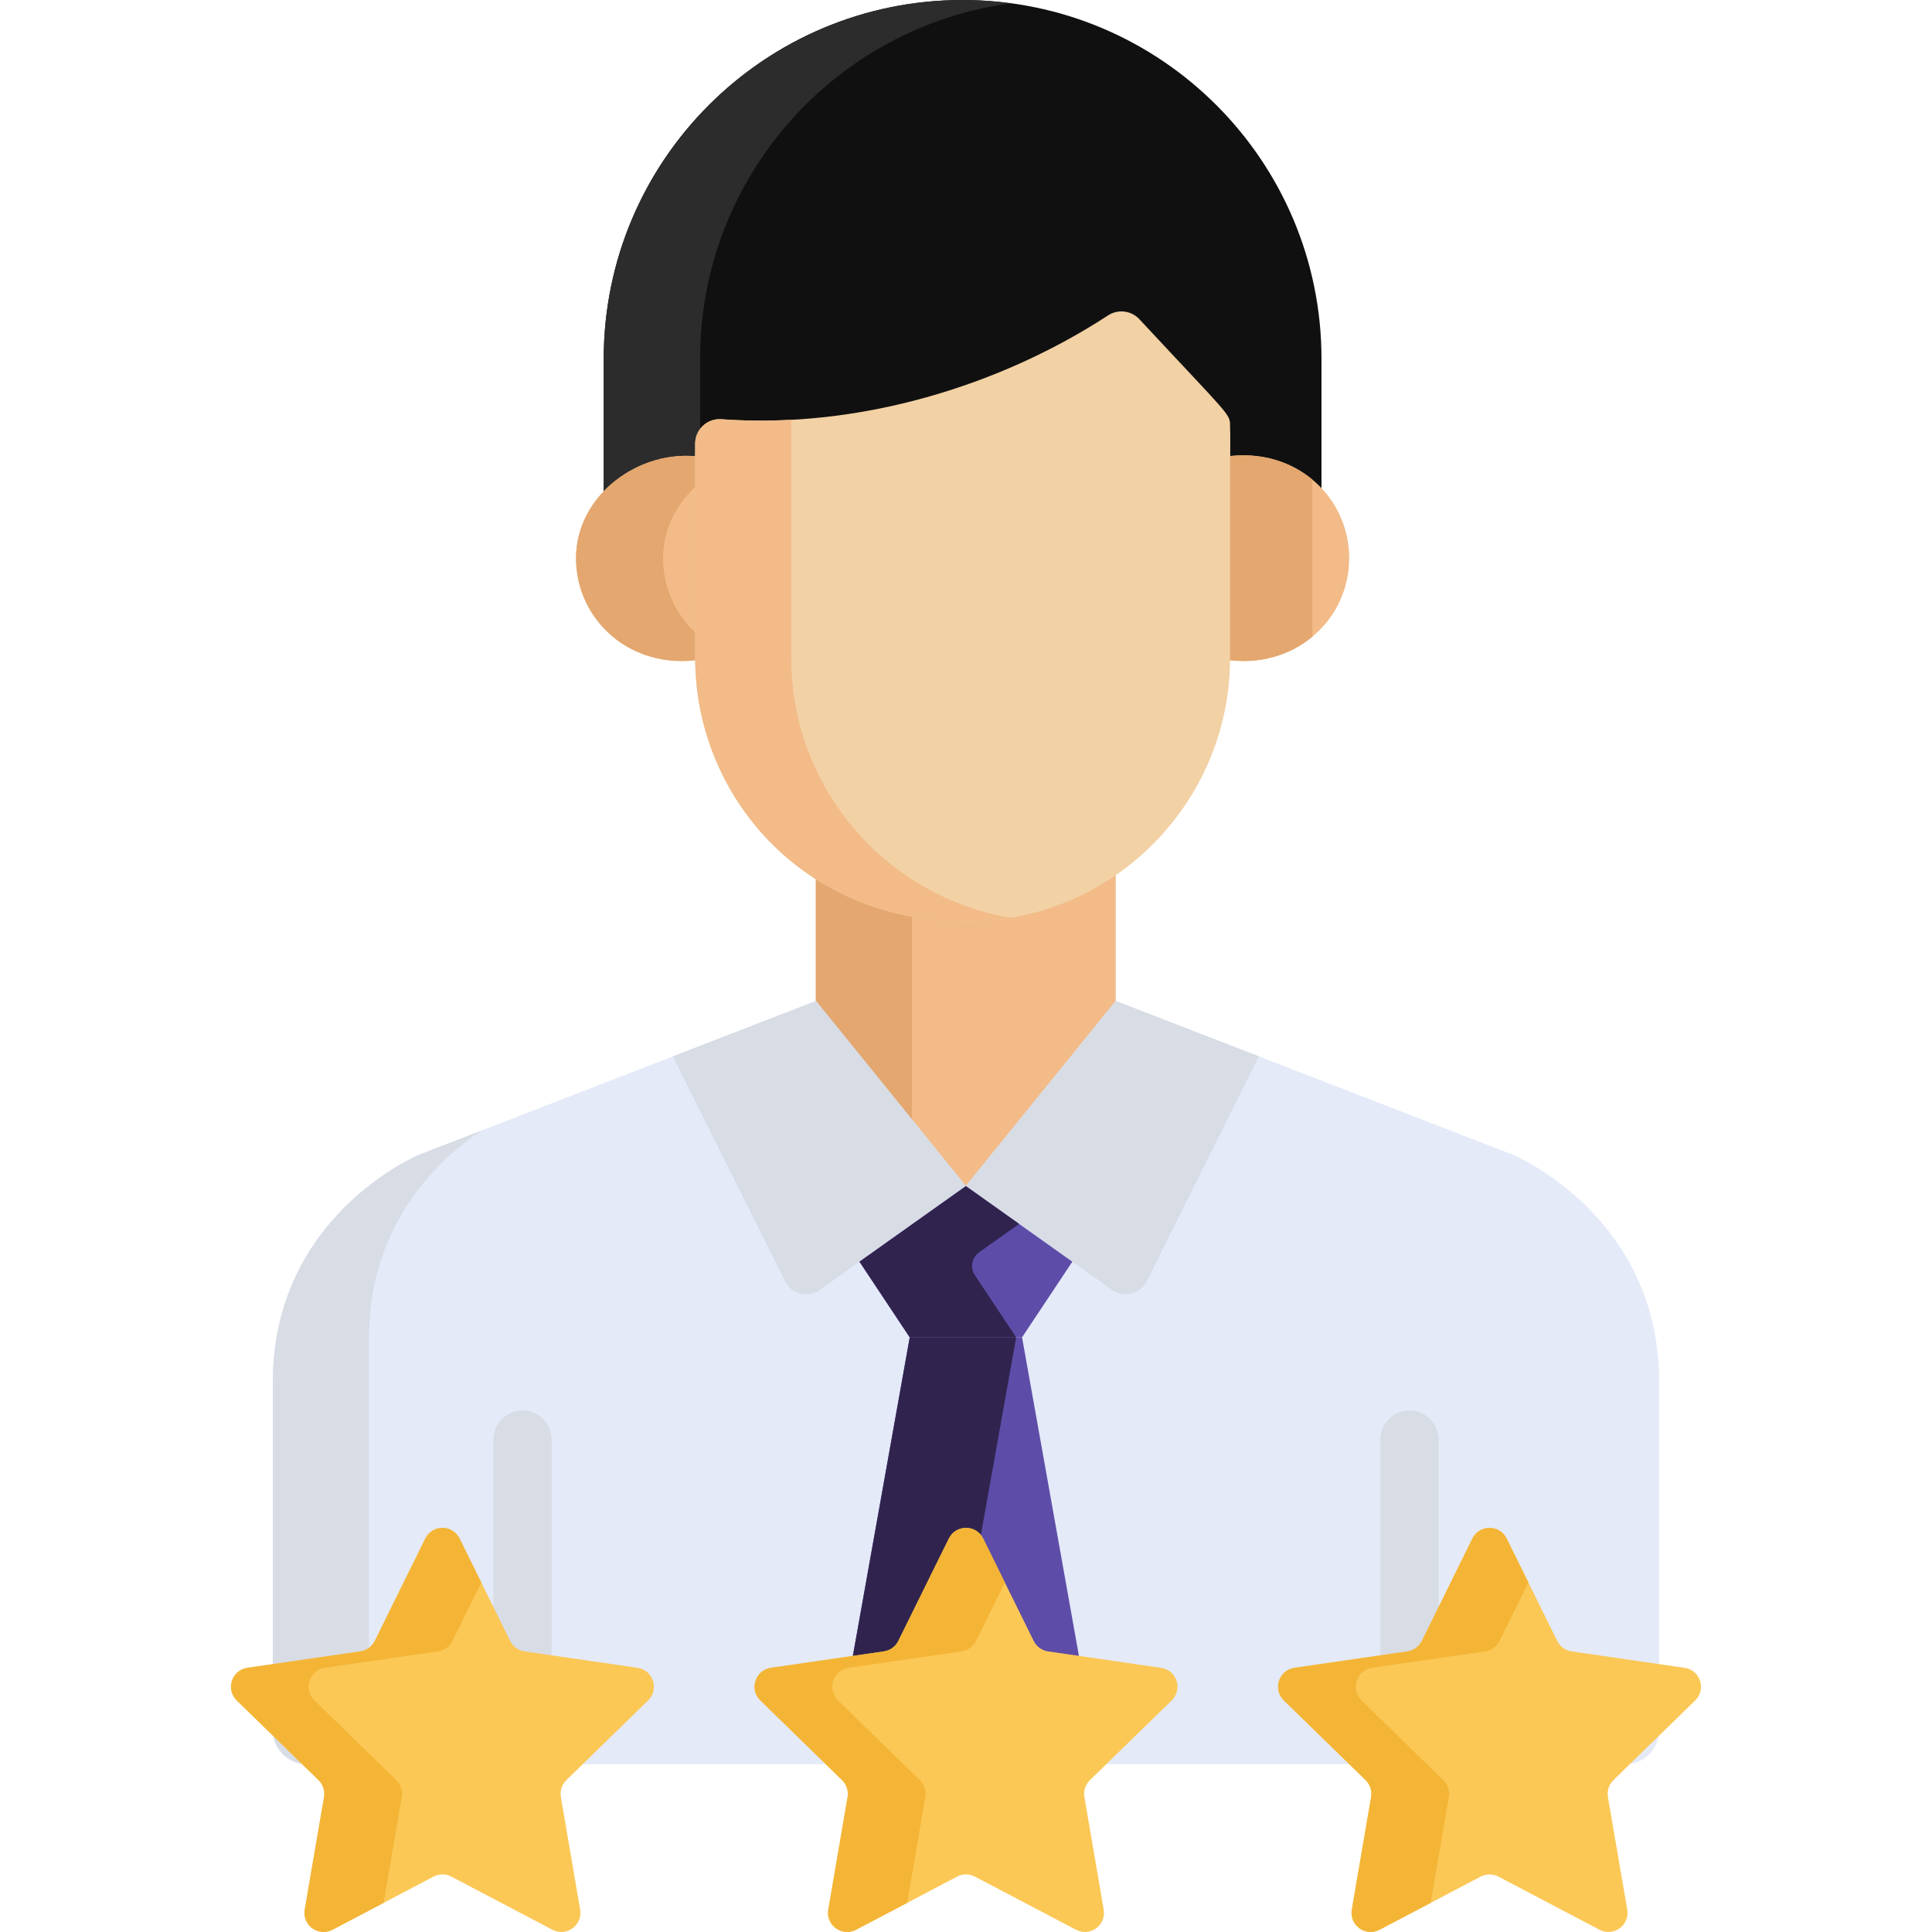 <svg width="73" height="73" viewBox="0 0 73 73" fill="none" xmlns="http://www.w3.org/2000/svg">
<path d="M36.372 0C28.883 0 22.812 6.071 22.812 13.56V18.926C23.719 18.086 25.008 17.629 26.267 17.797V17.122C26.267 16.584 26.725 16.16 27.257 16.2C32.499 16.577 37.835 14.911 41.869 12.276C42.246 12.03 42.744 12.091 43.05 12.42C46.499 16.127 46.478 15.983 46.478 16.467V17.794C47.858 17.587 49.082 18.014 49.932 18.804V13.56C49.932 6.071 43.861 0 36.372 0Z" fill="#101010"/>
<path d="M26.452 13.56C26.452 6.688 31.564 1.015 38.192 0.125C37.596 0.045 36.99 0 36.372 0C28.883 0 22.812 6.071 22.812 13.56V18.926C23.719 18.086 25.008 17.629 26.267 17.797V17.122C26.267 16.913 26.336 16.722 26.452 16.568V13.56Z" fill="#2C2C2C"/>
<path d="M46.298 17.255V24.683C46.298 24.764 46.294 24.843 46.292 24.924C48.921 25.322 50.979 23.422 50.979 21.09C50.979 18.753 48.919 16.863 46.298 17.255Z" fill="#F2BB88"/>
<path d="M26.446 24.683V17.258C24.157 16.953 21.765 18.709 21.765 21.09C21.765 23.419 23.819 25.322 26.452 24.924C26.45 24.843 26.446 24.764 26.446 24.683Z" fill="#F2BB88"/>
<path d="M49.587 18.121C48.747 17.424 47.591 17.062 46.298 17.255V24.683C46.298 24.764 46.294 24.843 46.292 24.924C47.589 25.12 48.746 24.757 49.587 24.059V18.121H49.587Z" fill="#E3A76F"/>
<path d="M26.446 24.059C25.582 23.342 25.053 22.271 25.053 21.09C25.053 19.941 25.612 18.938 26.446 18.241V17.258C24.157 16.953 21.765 18.709 21.765 21.09C21.765 23.419 23.819 25.322 26.452 24.924C26.45 24.843 26.446 24.764 26.446 24.683V24.059Z" fill="#E3A76F"/>
<path d="M36.517 34.465C34.326 34.465 32.401 33.864 30.826 32.858V38.18L36.492 45.173L42.158 38.18V32.708C40.553 33.815 38.61 34.465 36.517 34.465Z" fill="#F2BB88"/>
<path d="M34.455 34.278C33.104 34.027 31.886 33.535 30.826 32.858V38.18L34.455 42.659V34.278Z" fill="#E3A76F"/>
<path d="M57.147 43.625L42.158 37.82L36.492 44.814L30.826 37.82L15.852 43.625C15.852 43.625 10.309 45.904 10.309 52.224V65.369C10.309 66.082 10.886 66.659 11.598 66.659H61.413C62.119 66.659 62.691 66.086 62.691 65.38V52.224C62.691 45.904 57.147 43.625 57.147 43.625Z" fill="#E4EAF8"/>
<path d="M13.937 65.369V50.591C13.937 46.255 16.547 43.822 18.185 42.721L15.853 43.625C15.853 43.625 10.309 45.904 10.309 52.224V65.369C10.309 66.081 10.886 66.659 11.598 66.659H15.227C14.515 66.659 13.937 66.081 13.937 65.369Z" fill="#D8DCE5"/>
<path d="M43.051 12.061C42.745 11.732 42.246 11.671 41.869 11.916C37.835 14.552 32.5 16.218 27.257 15.841C26.725 15.801 26.267 16.225 26.267 16.762V24.863C26.267 30.07 30.346 34.825 36.517 34.825C42.01 34.825 46.478 30.356 46.478 24.863V16.108C46.479 15.624 46.499 15.768 43.051 12.061Z" fill="#F2D1A5"/>
<path d="M29.895 24.863V15.862C29.018 15.909 28.136 15.904 27.257 15.841C26.725 15.801 26.267 16.225 26.267 16.762V24.863C26.267 30.069 30.346 34.825 36.517 34.825C37.086 34.825 37.644 34.774 38.187 34.682C33.487 33.885 29.895 29.787 29.895 24.863Z" fill="#F2BB88"/>
<path d="M43.333 48.408L47.57 39.916L42.158 37.82L36.492 44.814L42.016 48.738C42.463 49.055 43.088 48.899 43.333 48.408Z" fill="#D8DCE5"/>
<path d="M29.659 48.408L25.422 39.916L30.834 37.82L36.5 44.814L30.976 48.737C30.529 49.055 29.904 48.899 29.659 48.408Z" fill="#D8DCE5"/>
<path d="M36.499 44.819V44.814L36.496 44.817L36.492 44.814V44.819L32.475 47.673L34.374 50.531C35.906 50.531 37.086 50.531 38.618 50.531L40.517 47.673L36.499 44.819Z" fill="#5D4DA8"/>
<path d="M31.495 66.659H41.497L40.058 58.595L38.618 50.531C37.086 50.531 35.906 50.531 34.374 50.531L31.495 66.659Z" fill="#5D4DA8"/>
<path d="M38.507 46.245L36.499 44.819V44.814L36.496 44.817L36.492 44.814V44.819L32.475 47.673L34.374 50.531C35.852 50.531 36.999 50.531 38.395 50.531L36.836 48.184C36.646 47.899 36.718 47.515 36.997 47.317L38.507 46.245Z" fill="#30244F"/>
<path d="M34.374 50.531L31.495 66.659H35.516L38.395 50.531C36.993 50.531 35.857 50.531 34.374 50.531Z" fill="#30244F"/>
<path d="M20.846 66.659V54.397C20.846 53.788 20.353 53.295 19.744 53.295C19.136 53.295 18.643 53.788 18.643 54.397V66.659H20.846Z" fill="#D8DCE5"/>
<path d="M54.358 66.659V54.397C54.358 53.788 53.864 53.295 53.256 53.295C52.648 53.295 52.154 53.788 52.154 54.397V66.659H54.358Z" fill="#D8DCE5"/>
<path d="M44.272 64.25C44.701 63.832 44.464 63.104 43.872 63.018L39.602 62.397C39.366 62.363 39.163 62.215 39.058 62.002L37.148 58.133C36.883 57.596 36.117 57.596 35.853 58.133L33.943 62.002C33.838 62.215 33.634 62.363 33.399 62.397L29.129 63.018C28.537 63.104 28.3 63.832 28.729 64.25L31.819 67.262C31.989 67.428 32.066 67.667 32.026 67.901L31.297 72.154C31.196 72.744 31.815 73.194 32.345 72.915L36.164 70.907C36.374 70.797 36.626 70.797 36.836 70.907L40.656 72.915C41.185 73.194 41.805 72.744 41.703 72.154L40.974 67.901C40.934 67.667 41.011 67.428 41.182 67.262L44.272 64.25Z" fill="#FBC856"/>
<path d="M64.053 64.25C64.482 63.832 64.245 63.104 63.653 63.018L59.383 62.397C59.148 62.363 58.944 62.215 58.839 62.002L56.929 58.133C56.664 57.596 55.899 57.596 55.634 58.133L53.724 62.002C53.619 62.215 53.416 62.363 53.18 62.397L48.91 63.018C48.318 63.104 48.081 63.832 48.51 64.25L51.6 67.262C51.77 67.428 51.848 67.667 51.807 67.901L51.078 72.154C50.977 72.744 51.596 73.194 52.126 72.915L55.945 70.907C56.156 70.797 56.407 70.797 56.617 70.907L60.437 72.915C60.967 73.194 61.586 72.744 61.485 72.154L60.755 67.901C60.715 67.667 60.793 67.428 60.963 67.262L64.053 64.25Z" fill="#FBC856"/>
<path d="M24.49 64.25C24.919 63.832 24.682 63.104 24.09 63.018L19.82 62.397C19.584 62.363 19.381 62.215 19.276 62.002L17.366 58.133C17.101 57.596 16.335 57.596 16.07 58.133L14.161 62.002C14.056 62.215 13.852 62.363 13.617 62.397L9.347 63.018C8.754 63.104 8.518 63.832 8.946 64.25L12.036 67.262C12.206 67.428 12.284 67.667 12.244 67.901L11.514 72.154C11.413 72.744 12.033 73.194 12.562 72.915L16.382 70.907C16.592 70.797 16.843 70.797 17.054 70.907L20.873 72.915C21.403 73.194 22.022 72.744 21.921 72.154L21.192 67.901C21.151 67.667 21.229 67.428 21.399 67.262L24.49 64.25Z" fill="#FBC856"/>
<path d="M34.964 67.901C35.004 67.667 34.927 67.428 34.756 67.262L31.667 64.25C31.238 63.832 31.474 63.104 32.067 63.018L36.337 62.398C36.572 62.363 36.776 62.215 36.881 62.002L37.969 59.797L37.148 58.133C36.883 57.596 36.118 57.596 35.853 58.133L33.943 62.002C33.838 62.215 33.634 62.363 33.399 62.398L29.129 63.018C28.537 63.104 28.3 63.832 28.729 64.25L31.818 67.262C31.989 67.428 32.066 67.667 32.026 67.901L31.297 72.154C31.195 72.744 31.815 73.194 32.345 72.915L34.278 71.899L34.964 67.901Z" fill="#F4B537"/>
<path d="M54.745 67.901C54.786 67.667 54.708 67.428 54.538 67.262L51.448 64.25C51.019 63.832 51.256 63.104 51.848 63.018L56.118 62.398C56.354 62.363 56.557 62.215 56.662 62.002L57.751 59.797L56.929 58.133C56.664 57.596 55.899 57.596 55.634 58.133L53.724 62.002C53.619 62.215 53.416 62.363 53.18 62.398L48.91 63.018C48.318 63.104 48.081 63.832 48.51 64.25L51.6 67.262C51.77 67.428 51.848 67.667 51.807 67.901L51.078 72.154C50.977 72.744 51.596 73.194 52.126 72.915L54.059 71.899L54.745 67.901Z" fill="#F4B537"/>
<path d="M15.182 67.901C15.222 67.667 15.144 67.428 14.974 67.262L11.884 64.25C11.456 63.832 11.692 63.104 12.285 63.018L16.555 62.398C16.79 62.363 16.994 62.215 17.099 62.002L18.187 59.797L17.366 58.133C17.101 57.596 16.335 57.596 16.07 58.133L14.161 62.002C14.056 62.215 13.852 62.363 13.617 62.397L9.347 63.018C8.754 63.104 8.518 63.832 8.946 64.25L12.036 67.262C12.206 67.428 12.284 67.667 12.244 67.901L11.514 72.154C11.413 72.744 12.033 73.194 12.563 72.915L14.496 71.899L15.182 67.901Z" fill="#F4B537"/>
</svg>
